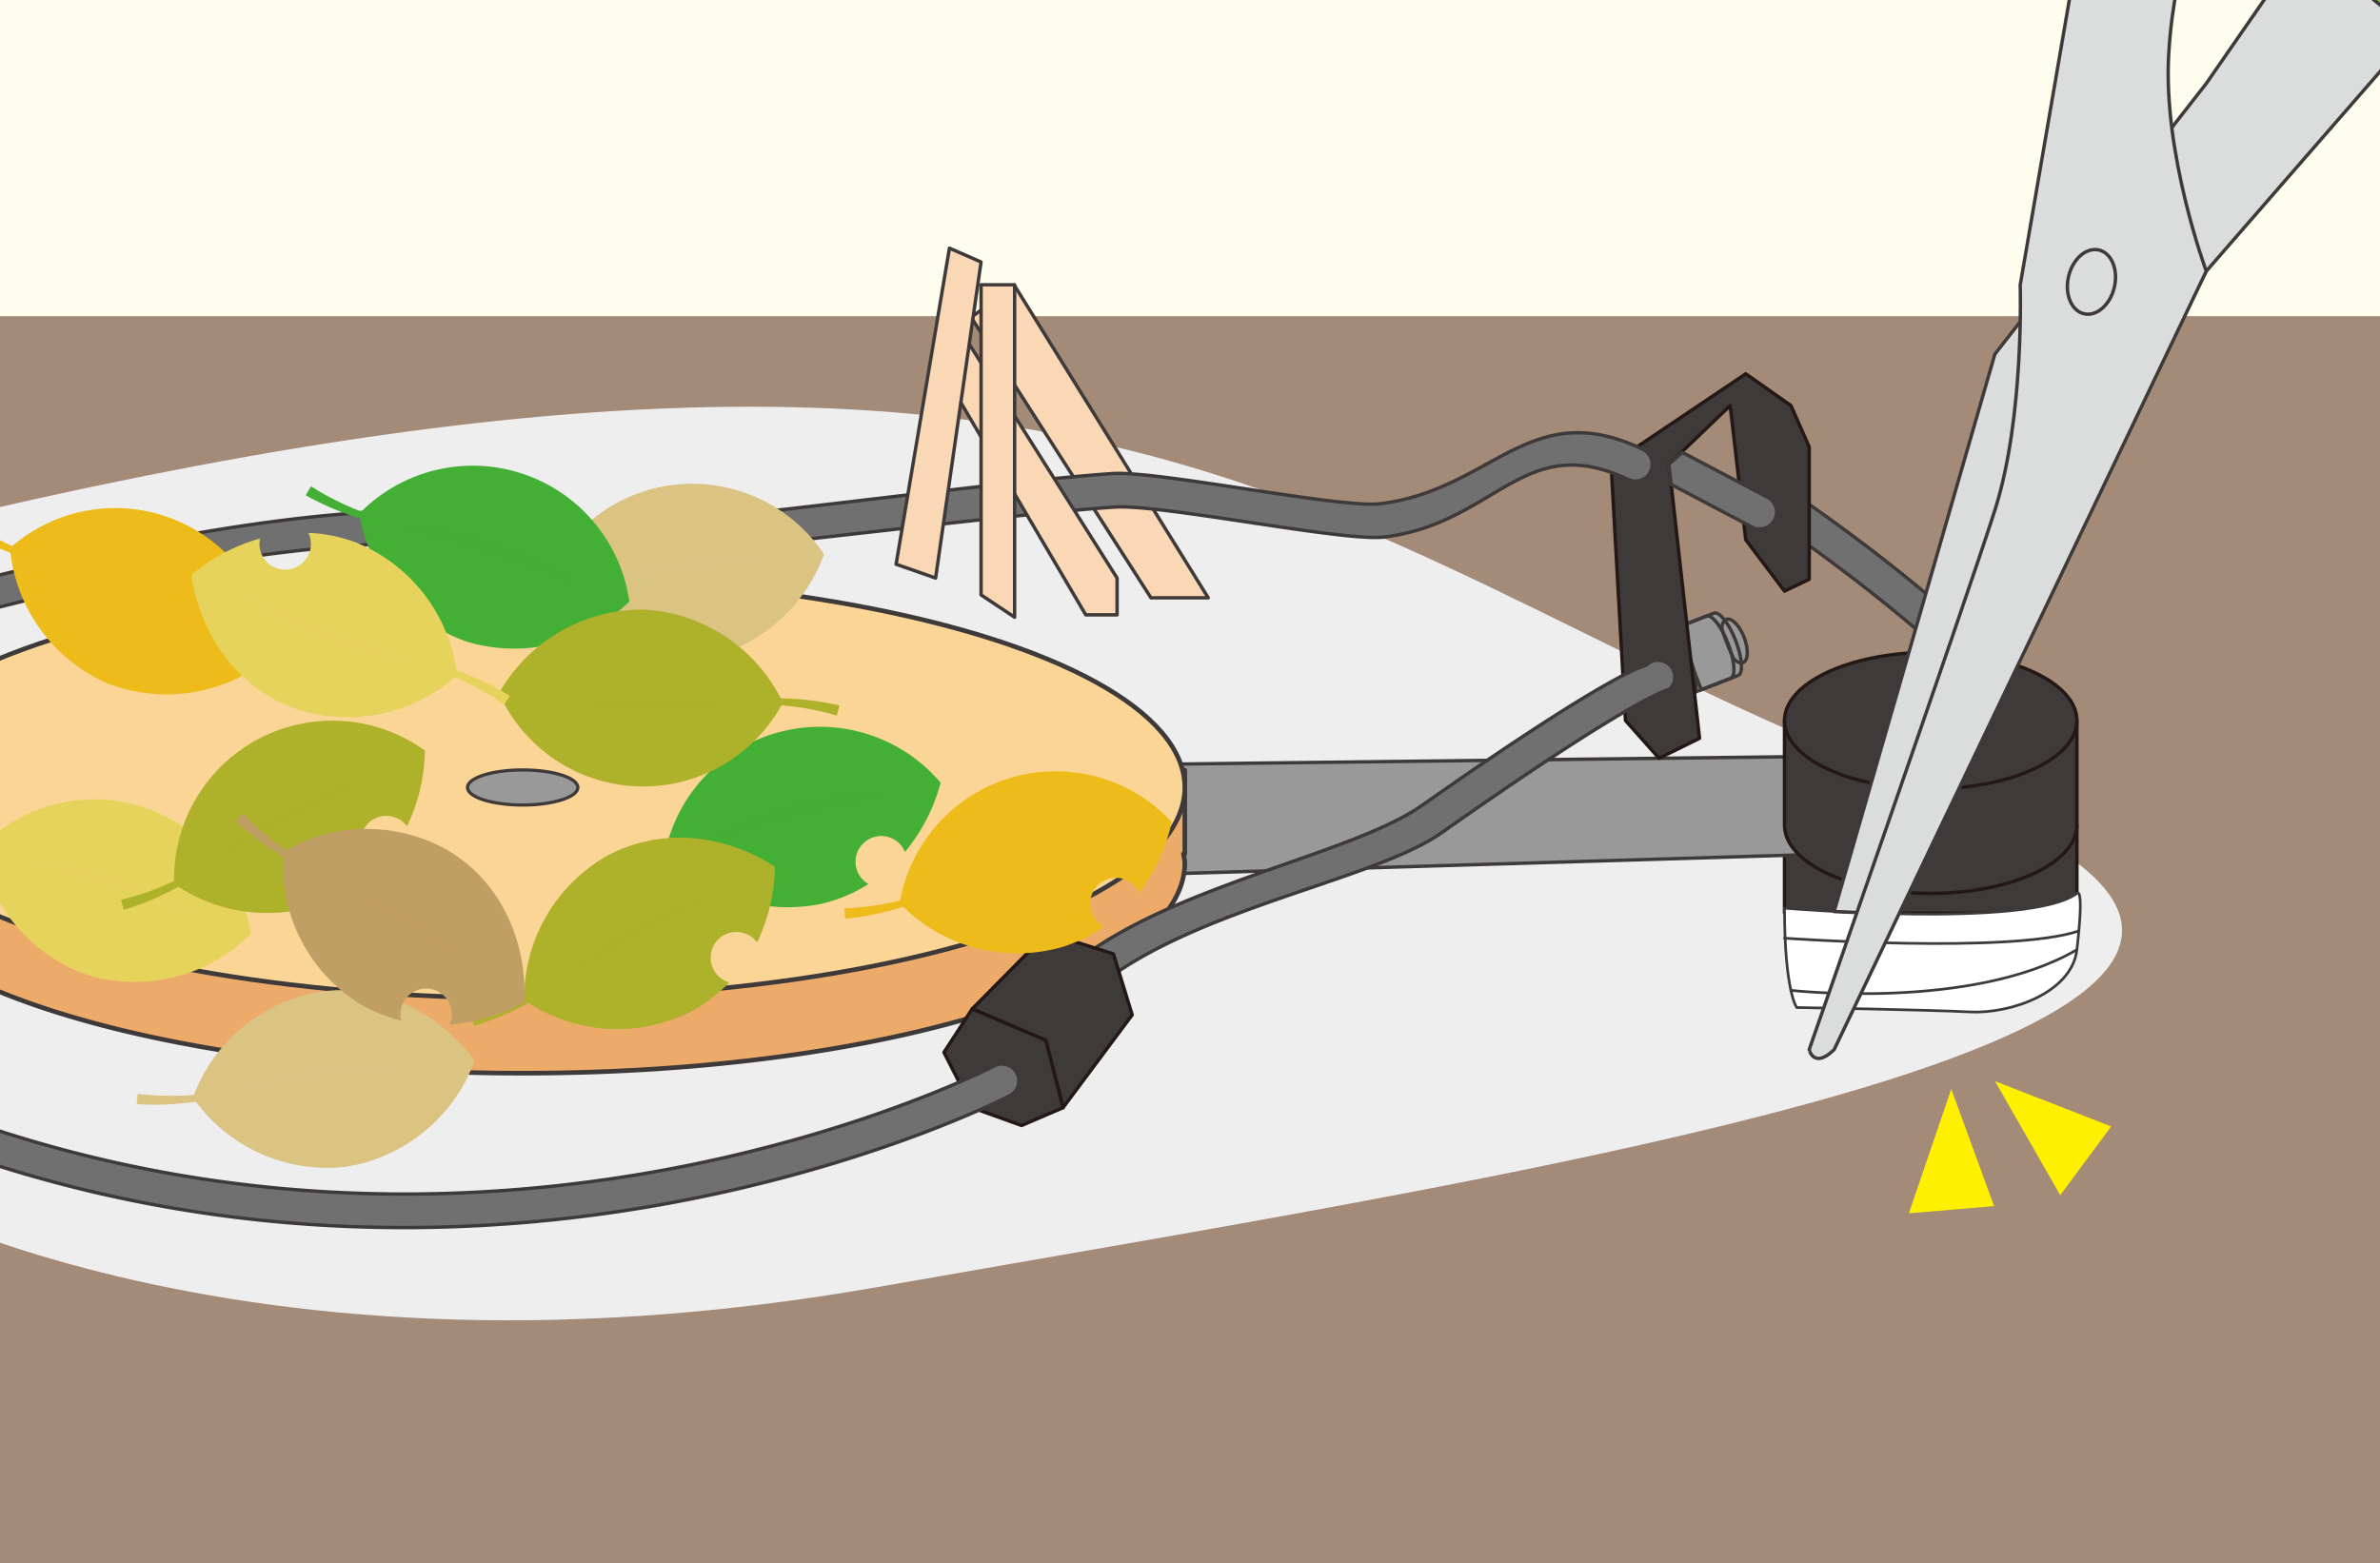 <svg xmlns="http://www.w3.org/2000/svg" xmlns:xlink="http://www.w3.org/1999/xlink" width="227" height="149.11" viewBox="0 0 227 149.11">
  <defs>
    <clipPath id="clip-path">
      <rect id="SVGID" width="227" height="149.11" transform="translate(836.113 602.494)" fill="none"/>
    </clipPath>
  </defs>
  <g id="グループ_356" data-name="グループ 356" transform="translate(-836.113 -602.494)">
    <rect id="長方形_76" data-name="長方形 76" width="227" height="149.11" transform="translate(836.113 602.494)" fill="#fffded"/>
    <g id="グループ_354" data-name="グループ 354">
      <g id="グループ_353" data-name="グループ 353" clip-path="url(#clip-path)">
        <rect id="長方形_77" data-name="長方形 77" width="240.152" height="123.3" transform="translate(829.537 632.654)" fill="#a48b78"/>
        <path id="パス_1009" data-name="パス 1009" d="M819.964,713.919s35.3,22.7,99.965,11.327,158.5-25.364,100.331-47.5-73.8-53.463-191.174-25.247Z" fill="#eeeeef"/>
        <rect id="長方形_78" data-name="長方形 78" width="27.887" height="8.406" transform="translate(1006.316 681.197)" stroke-width="0.325" stroke="#231815" stroke-linecap="round" stroke-linejoin="round" fill="#3e3a39"/>
        <g id="グループ_340" data-name="グループ 340">
          <g id="グループ_337" data-name="グループ 337">
            <path id="パス_1010" data-name="パス 1010" d="M1002.444,665.65c.415-.285.431-1.3.017-2.365s-1.095-1.786-1.593-1.733a.409.409,0,0,0-.115.026c-.26.1-.4.441-.409.9.133.422.3.886.484,1.37.21.541.427,1.042.634,1.476.314.32.637.469.891.37A.464.464,0,0,0,1002.444,665.65Z" fill="#999"/>
            <path id="パス_1011" data-name="パス 1011" d="M998.381,668.285l3.52-1.367c.5-.2.392-1.682-.245-3.32s-1.559-2.81-2.061-2.615l-3.52,1.368Z" fill="#999"/>
            <path id="パス_1012" data-name="パス 1012" d="M997.658,668.566l3.52-1.368c.5-.194.392-1.681-.244-3.32s-1.56-2.809-2.062-2.614l-3.519,1.368Z" fill="#999"/>
            <ellipse id="楕円形_114" data-name="楕円形 114" cx="0.849" cy="3.183" rx="0.849" ry="3.183" transform="translate(994.561 662.939) rotate(-21.234)" fill="#999"/>
          </g>
          <g id="グループ_338" data-name="グループ 338">
            <path id="パス_1013" data-name="パス 1013" d="M1002.444,665.65c.415-.285.431-1.3.017-2.365s-1.095-1.786-1.593-1.733a.409.409,0,0,0-.115.026c-.26.1-.4.441-.409.9.133.422.3.886.484,1.37.21.541.427,1.042.634,1.476.314.32.637.469.891.37A.464.464,0,0,0,1002.444,665.65Z" fill="#999" stroke="#3e3a39" stroke-linecap="round" stroke-linejoin="round" stroke-width="0.084"/>
            <path id="パス_1014" data-name="パス 1014" d="M998.381,668.285l3.52-1.367c.5-.2.392-1.682-.245-3.32s-1.559-2.81-2.061-2.615l-3.52,1.368Z" fill="#999" stroke="#3e3a39" stroke-linecap="round" stroke-linejoin="round" stroke-width="0.084"/>
            <path id="パス_1015" data-name="パス 1015" d="M997.658,668.566l3.52-1.368c.5-.194.392-1.681-.244-3.32s-1.56-2.809-2.062-2.614l-3.519,1.368Z" fill="#999" stroke="#3e3a39" stroke-linecap="round" stroke-linejoin="round" stroke-width="0.084"/>
            <ellipse id="楕円形_115" data-name="楕円形 115" cx="0.849" cy="3.183" rx="0.849" ry="3.183" transform="translate(994.561 662.939) rotate(-21.234)" fill="#999" stroke="#3e3a39" stroke-linecap="round" stroke-linejoin="round" stroke-width="0.084"/>
          </g>
          <g id="グループ_339" data-name="グループ 339">
            <path id="パス_1016" data-name="パス 1016" d="M1002.444,665.65c.415-.285.431-1.3.017-2.365s-1.095-1.786-1.593-1.733a.409.409,0,0,0-.115.026c-.26.1-.4.441-.409.9.133.422.3.886.484,1.37.21.541.427,1.042.634,1.476.314.32.637.469.891.37A.464.464,0,0,0,1002.444,665.65Z" fill="none" stroke="#3e3a39" stroke-linecap="round" stroke-linejoin="round" stroke-width="0.325"/>
            <path id="パス_1017" data-name="パス 1017" d="M998.381,668.285l3.52-1.367c.5-.2.392-1.682-.245-3.32s-1.559-2.81-2.061-2.615l-3.52,1.368Z" fill="none" stroke="#3e3a39" stroke-linecap="round" stroke-linejoin="round" stroke-width="0.325"/>
            <path id="パス_1018" data-name="パス 1018" d="M997.658,668.566l3.52-1.368c.5-.194.392-1.681-.244-3.32s-1.56-2.809-2.062-2.614l-3.519,1.368Z" fill="none" stroke="#3e3a39" stroke-linecap="round" stroke-linejoin="round" stroke-width="0.325"/>
            <ellipse id="楕円形_116" data-name="楕円形 116" cx="0.849" cy="3.183" rx="0.849" ry="3.183" transform="translate(994.561 662.939) rotate(-21.234)" fill="none" stroke="#3e3a39" stroke-linecap="round" stroke-linejoin="round" stroke-width="0.325"/>
          </g>
        </g>
        <path id="パス_1019" data-name="パス 1019" d="M1030.339,674.521a1.606,1.606,0,0,1-1.453-.926c-3.633-7.786-22.668-20.792-22.861-20.923a1.6,1.6,0,1,1,1.8-2.65c.814.552,19.958,13.636,23.964,22.219a1.6,1.6,0,0,1-.774,2.128A1.578,1.578,0,0,1,1030.339,674.521Z" fill="#717071" stroke="#3e3a39" stroke-linecap="round" stroke-linejoin="round" stroke-width="0.325"/>
        <path id="パス_1020" data-name="パス 1020" d="M932.427,675.567l73.89-.884,4.734,9.259-76.308,2.291Z" fill="#999" stroke="#3e3a39" stroke-linecap="round" stroke-linejoin="round" stroke-width="0.325"/>
        <path id="パス_1021" data-name="パス 1021" d="M1006.316,671.229V681.2c0,3.6,6.243,6.514,13.944,6.514s13.944-2.917,13.944-6.514v-9.968Z" fill="#3e3a39" stroke="#231815" stroke-linecap="round" stroke-linejoin="round" stroke-width="0.325"/>
        <ellipse id="楕円形_117" data-name="楕円形 117" cx="13.944" cy="6.514" rx="13.944" ry="6.514" transform="translate(1006.316 664.716)" fill="#3e3a39" stroke="#231815" stroke-linecap="round" stroke-linejoin="round" stroke-width="0.325"/>
        <path id="パス_1022" data-name="パス 1022" d="M1006.316,689.121s23.365,1.978,27.888-1.41c0,0,.728-.929,0,5.373-.471,4.075-6.273,6.14-10.225,5.936s-16.5-.421-16.5-.421S1006.316,697.046,1006.316,689.121Z" fill="#fff" stroke="#3e3a39" stroke-linecap="round" stroke-linejoin="round" stroke-width="0.255"/>
        <path id="パス_1023" data-name="パス 1023" d="M1006.316,691.985s21.542,1.527,28.074-.691" fill="#fff" stroke="#3e3a39" stroke-linecap="round" stroke-linejoin="round" stroke-width="0.255"/>
        <path id="パス_1024" data-name="パス 1024" d="M1006.926,696.963s17.289,1.963,27.278-3.879" fill="#fff" stroke="#3e3a39" stroke-linecap="round" stroke-linejoin="round" stroke-width="0.255"/>
        <path id="パス_1025" data-name="パス 1025" d="M949.118,675.958h-6.491C932.346,669.3,910.871,664.7,885.965,664.7s-46.382,4.6-56.663,11.257h-6.491v7.985h.133a6.55,6.55,0,0,0-.133.84c0,11.091,28.275,20.083,63.154,20.083s63.153-8.992,63.153-20.083a6.726,6.726,0,0,0-.133-.84h.133Z" fill="#edab6a" stroke="#3e3a39" stroke-linecap="round" stroke-linejoin="round" stroke-width="0.441"/>
        <ellipse id="楕円形_118" data-name="楕円形 118" cx="5.261" cy="1.673" rx="5.261" ry="1.673" transform="translate(880.703 675.938)" fill="#999" stroke="#3e3a39" stroke-linecap="round" stroke-linejoin="round" stroke-width="0.441"/>
        <path id="パス_1026" data-name="パス 1026" d="M998.212,672.917l-3.864,1.909-3.2-3.6-1.372-24.445,12.843-8.627,4.31,3.027,1.743,3.945v12.625l-2.353,1.131-3.7-4.9-1.484-12.8-5.841,5.6Z" fill="#3e3a39" stroke="#231815" stroke-linecap="round" stroke-linejoin="round" stroke-width="0.325"/>
        <path id="パス_1027" data-name="パス 1027" d="M945.888,659.519l-17.147-26.757,4.145-3.015,18.466,29.772Z" fill="#fad7b5" stroke="#3e3a39" stroke-linecap="round" stroke-linejoin="round" stroke-width="0.325"/>
        <path id="パス_1028" data-name="パス 1028" d="M992.084,648.387a1.589,1.589,0,0,1-.686-.156c-9.954-4.736-12.592,4.173-23.254,5.491-3.813.471-21.268-3.151-25.7-2.859-13.7.912-49.885,6-53.9,4.851-18.059-5.16-55.342,5.518-55.718,5.507a1.6,1.6,0,1,1,.088-3.2c1.555.043,38.062-10.657,56.51-5.387,4.053,1.159,39.7-4.1,52.807-4.966,4.343-.287,21.752,3.342,25.521,2.877,10.737-1.329,14.226-10.34,25.023-5.205a1.6,1.6,0,0,1-.69,3.05Z" fill="#717071" stroke="#3e3a39" stroke-linecap="round" stroke-linejoin="round" stroke-width="0.325"/>
        <path id="パス_1029" data-name="パス 1029" d="M939.67,661.144h2.989v-3.509l-14.1-22.314-2.925,1.964Z" fill="#fad7b5" stroke="#3e3a39" stroke-linecap="round" stroke-linejoin="round" stroke-width="0.325"/>
        <path id="パス_1030" data-name="パス 1030" d="M926.669,626.167l-5.088,30.149,3.769,1.319,4.334-30.149Z" fill="#fad7b5" stroke="#3e3a39" stroke-linecap="round" stroke-linejoin="round" stroke-width="0.325"/>
        <path id="パス_1031" data-name="パス 1031" d="M932.887,661.372l-3.2-2.13V629.658h3.2Z" fill="#fad7b5" stroke="#3e3a39" stroke-linecap="round" stroke-linejoin="round" stroke-width="0.325"/>
        <ellipse id="楕円形_119" data-name="楕円形 119" cx="63.154" cy="20.082" rx="63.154" ry="20.082" transform="translate(822.811 657.529)" fill="#fbd596" stroke="#3e3a39" stroke-linecap="round" stroke-linejoin="round" stroke-width="0.441"/>
        <path id="パス_1032" data-name="パス 1032" d="M935.2,697.755c7.805-10.108,28.877-13.044,36.539-18.431,18.8-13.215,21.262-13.262,21.386-13.382a1.6,1.6,0,0,1,2.261,2.27c-.119.12-2.5.164-21.8,13.733-7.265,5.108-28.2,7.868-35.846,17.769" fill="#717071" stroke="#3e3a39" stroke-linecap="round" stroke-linejoin="round" stroke-width="0.325"/>
        <path id="パス_1033" data-name="パス 1033" d="M937.5,708.156l6.6-8.856-1.793-5.814L936,691.493l-7.16,7.242,7.023,3Z" fill="#3e3a39" stroke="#231815" stroke-linecap="round" stroke-linejoin="round" stroke-width="0.325"/>
        <path id="パス_1034" data-name="パス 1034" d="M928.836,698.734l-2.69,4.145,2.69,5.276,4.711,1.7,3.957-1.7-1.644-6.426Z" fill="#3e3a39" stroke="#231815" stroke-linecap="round" stroke-linejoin="round" stroke-width="0.325"/>
        <path id="パス_1035" data-name="パス 1035" d="M843.324,715.785a127.1,127.1,0,0,1-20.413-6.984,1.6,1.6,0,0,1,1.29-2.934c55.762,24.51,106.23-1.424,106.733-1.69a1.6,1.6,0,0,1,1.494,2.835C931.975,707.252,891.887,727.9,843.324,715.785Z" fill="#717071" stroke="#3e3a39" stroke-linecap="round" stroke-linejoin="round" stroke-width="0.325"/>
        <path id="パス_1036" data-name="パス 1036" d="M1011.05,689.446l15.332-53.173,20.162-25.815,12.248-17.692h7.537V605.63l-19.785,22.729L1014.525,689.6Z" fill="#dbdcdc" stroke="#3e3a39" stroke-linecap="round" stroke-linejoin="round" stroke-width="0.325"/>
        <path id="パス_1037" data-name="パス 1037" d="M1011.05,702.616l35.493-74.257s-4.145-11.164-3.58-20.727,3.58-14.866,3.58-14.866l-10.928-2.658-6.818,39.57s.411,12.625-2.415,21.481-17.713,51.457-17.713,51.457S1009.1,704.517,1011.05,702.616Z" fill="#dbdcdc" stroke="#3e3a39" stroke-linecap="round" stroke-linejoin="round" stroke-width="0.325"/>
        <ellipse id="楕円形_120" data-name="楕円形 120" cx="3.123" cy="2.243" rx="3.123" ry="2.243" transform="translate(1032.698 631.914) rotate(-76.873)" fill="#dbdcdc" stroke="#3e3a39" stroke-linecap="round" stroke-linejoin="round" stroke-width="0.325"/>
        <path id="パス_1038" data-name="パス 1038" d="M1053.515,595.007l12.813,10.623,18.466-10.623-22.988-9.987Z" fill="#8dc21f" stroke="#3e3a39" stroke-linecap="round" stroke-linejoin="round" stroke-width="0.325"/>
        <ellipse id="楕円形_121" data-name="楕円形 121" cx="5.261" cy="1.673" rx="5.261" ry="1.673" transform="translate(880.703 675.938)" fill="#999" stroke="#3e3a39" stroke-linecap="round" stroke-linejoin="round" stroke-width="0.306"/>
        <path id="パス_1039" data-name="パス 1039" d="M996.577,645.651l8.128,4.279a1.6,1.6,0,1,1-1.493,2.835l-7.706-4.057-.215-1.924Z" fill="#717071" stroke="#3e3a39" stroke-linecap="round" stroke-linejoin="round" stroke-width="0.325"/>
        <g id="グループ_341" data-name="グループ 341">
          <path id="パス_1040" data-name="パス 1040" d="M846.409,667.7a15.68,15.68,0,0,0,15.739-2.7,15.092,15.092,0,0,0-24.872-10.415,26.148,26.148,0,0,1-4.614-2.744c-.191.271-.38.544-.572.817a27,27,0,0,0,5.022,2.576A15.606,15.606,0,0,0,846.409,667.7Z" fill="#eebc1a"/>
          <path id="パス_1041" data-name="パス 1041" d="M857.794,663.233a37.536,37.536,0,0,0-17.727-7.227c2.622.916,5.707,2.018,8.968,3.351S855.279,662.056,857.794,663.233Z" fill="#eebc1a" opacity="0.5"/>
        </g>
        <g id="グループ_342" data-name="グループ 342">
          <path id="パス_1042" data-name="パス 1042" d="M902.365,665.5a15.684,15.684,0,0,0,12.343-10.13,15.09,15.09,0,0,0-26.765,3.26,26.38,26.38,0,0,1-5.369-.1q-.046.5-.091.992a26.906,26.906,0,0,0,5.64-.243A15.6,15.6,0,0,0,902.365,665.5Z" fill="#dbc382"/>
          <path id="パス_1043" data-name="パス 1043" d="M910.048,655.987a37.575,37.575,0,0,0-18.978,2.493c2.731-.5,5.957-1.069,9.451-1.526S907.282,656.207,910.048,655.987Z" fill="#dbc382" opacity="0.5"/>
        </g>
        <g id="グループ_343" data-name="グループ 343">
          <path id="パス_1044" data-name="パス 1044" d="M869.037,713.8a15.684,15.684,0,0,0,12.343-10.131c-3.467-4.654-8.872-7.344-14.539-6.6a15.635,15.635,0,0,0-12.226,9.861,26.384,26.384,0,0,1-5.369-.1c-.031.331-.061.663-.091.992a26.982,26.982,0,0,0,5.64-.243A15.607,15.607,0,0,0,869.037,713.8Z" fill="#dbc382"/>
          <path id="パス_1045" data-name="パス 1045" d="M876.72,704.282a37.591,37.591,0,0,0-18.978,2.494c2.731-.5,5.957-1.069,9.451-1.526S873.954,704.5,876.72,704.282Z" fill="#dbc382" opacity="0.5"/>
        </g>
        <g id="グループ_344" data-name="グループ 344">
          <path id="パス_1046" data-name="パス 1046" d="M880.634,663.7a15.68,15.68,0,0,0,15.505-3.827,15.09,15.09,0,0,0-25.56-8.586,26.05,26.05,0,0,1-4.8-2.405l-.512.856a27.09,27.09,0,0,0,5.2,2.209A15.608,15.608,0,0,0,880.634,663.7Z" fill="#44af35"/>
          <path id="パス_1047" data-name="パス 1047" d="M891.669,658.422a37.549,37.549,0,0,0-18.2-5.926c2.679.725,5.835,1.6,9.187,2.7S889.075,657.43,891.669,658.422Z" fill="#44af35" opacity="0.5"/>
        </g>
        <g id="グループ_345" data-name="グループ 345">
          <path id="パス_1048" data-name="パス 1048" d="M937.3,692.867a14.311,14.311,0,0,0,4.124-2.007,2.451,2.451,0,1,1,3.345-3.216,17.271,17.271,0,0,0,3.1-6.747,15.091,15.091,0,0,0-25.9,7.488,25.933,25.933,0,0,1-5.317.754c.023.332.047.663.069.995a26.987,26.987,0,0,0,5.529-1.141A15.6,15.6,0,0,0,937.3,692.867Z" fill="#eebc1a"/>
          <path id="パス_1049" data-name="パス 1049" d="M943.371,682.251a37.515,37.515,0,0,0-18.339,5.485c2.614-.928,5.709-2.006,9.085-3.013S940.674,682.909,943.371,682.251Z" fill="#eebc1a" opacity="0.5"/>
        </g>
        <g id="グループ_346" data-name="グループ 346">
          <path id="パス_1050" data-name="パス 1050" d="M914.733,688.641a14.294,14.294,0,0,0,4.211-1.82,2.452,2.452,0,1,1,3.486-3.065,17.271,17.271,0,0,0,3.4-6.6,15.091,15.091,0,0,0-26.21,6.332,26.474,26.474,0,0,1-5.344.518c.006.33.016.661.023.993a26.739,26.739,0,0,0,5.572-.892A15.607,15.607,0,0,0,914.733,688.641Z" fill="#44af35"/>
          <path id="パス_1051" data-name="パス 1051" d="M921.268,678.3a37.535,37.535,0,0,0-18.564,4.67c2.652-.814,5.793-1.753,9.21-2.609S918.546,678.844,921.268,678.3Z" fill="#44af35" opacity="0.5"/>
        </g>
        <g id="グループ_347" data-name="グループ 347">
          <path id="パス_1052" data-name="パス 1052" d="M897.536,660.643a15.683,15.683,0,0,0-13.83,7.98,15.091,15.091,0,0,0,26.94,1.152,26.072,26.072,0,0,1,5.28.976c.084-.321.167-.643.253-.964a27.075,27.075,0,0,0-5.6-.677A15.6,15.6,0,0,0,897.536,660.643Z" fill="#aeb12a"/>
          <path id="パス_1053" data-name="パス 1053" d="M888.4,668.776a37.541,37.541,0,0,0,19.132.636c-2.776.049-6.053.083-9.573-.036S891.17,669.006,888.4,668.776Z" fill="#aeb12a" opacity="0.5"/>
        </g>
        <g id="グループ_348" data-name="グループ 348">
          <path id="パス_1054" data-name="パス 1054" d="M844.557,695.528a15.675,15.675,0,0,0,15.475-3.94,15.094,15.094,0,0,0-25.623-8.4,26.08,26.08,0,0,1-4.818-2.369c-.169.287-.335.572-.505.86a27.125,27.125,0,0,0,5.211,2.17A15.606,15.606,0,0,0,844.557,695.528Z" fill="#e6d35c"/>
          <path id="パス_1055" data-name="パス 1055" d="M855.55,690.17a37.569,37.569,0,0,0-18.246-5.792c2.686.7,5.85,1.559,9.207,2.627S852.95,689.2,855.55,690.17Z" fill="#e6d35c" opacity="0.5"/>
        </g>
        <g id="グループ_349" data-name="グループ 349">
          <path id="パス_1056" data-name="パス 1056" d="M870.027,654.227a14.363,14.363,0,0,0-4.5-.9,2.452,2.452,0,1,1-4.61.532,17.265,17.265,0,0,0-6.554,3.491c.864,5.739,4.365,10.661,9.714,12.672a15.63,15.63,0,0,0,15.43-2.932,26.03,26.03,0,0,1,4.687,2.62l.548-.832a26.988,26.988,0,0,0-5.09-2.442A15.6,15.6,0,0,0,870.027,654.227Z" fill="#e6d35c"/>
          <path id="パス_1057" data-name="パス 1057" d="M858.767,659a37.549,37.549,0,0,0,17.914,6.747c-2.642-.846-5.757-1.865-9.054-3.109S861.313,660.106,858.767,659Z" fill="#e6d35c" opacity="0.5"/>
        </g>
        <g id="グループ_350" data-name="グループ 350">
          <path id="パス_1058" data-name="パス 1058" d="M902.025,698.984a14.375,14.375,0,0,0,3.647-2.781,2.427,2.427,0,0,1-1.486-1.2,2.45,2.45,0,0,1,4.133-2.61,17.238,17.238,0,0,0,1.708-7.225c-4.88-3.144-10.887-3.765-15.931-1.078a15.628,15.628,0,0,0-7.989,13.521,26.113,26.113,0,0,1-5.064,1.791c.087.319.176.639.263.959a26.937,26.937,0,0,0,5.195-2.207A15.61,15.61,0,0,0,902.025,698.984Z" fill="#aeb12a"/>
          <path id="パス_1059" data-name="パス 1059" d="M905.88,687.376a37.584,37.584,0,0,0-16.9,8.994c2.38-1.424,5.2-3.091,8.313-4.745S903.367,688.556,905.88,687.376Z" fill="#aeb12a" opacity="0.5"/>
        </g>
        <g id="グループ_351" data-name="グループ 351">
          <path id="パス_1060" data-name="パス 1060" d="M868.638,687.909a14.4,14.4,0,0,0,3.648-2.78,2.453,2.453,0,1,1,2.647-3.814,17.253,17.253,0,0,0,1.707-7.224,15.091,15.091,0,0,0-23.92,12.442,25.98,25.98,0,0,1-5.064,1.791c.088.319.177.639.263.96a26.936,26.936,0,0,0,5.2-2.207A15.61,15.61,0,0,0,868.638,687.909Z" fill="#aeb12a"/>
          <path id="パス_1061" data-name="パス 1061" d="M872.493,676.3a37.6,37.6,0,0,0-16.9,8.994c2.381-1.425,5.2-3.091,8.314-4.745S869.981,677.482,872.493,676.3Z" fill="#aeb12a" opacity="0.5"/>
        </g>
        <g id="グループ_352" data-name="グループ 352">
          <path id="パス_1062" data-name="パス 1062" d="M870.147,698.071a14.305,14.305,0,0,0,4.232,1.77,2.452,2.452,0,1,1,4.625.386,17.286,17.286,0,0,0,7.111-2.135c.281-5.8-2.183-11.307-7.033-14.334a15.625,15.625,0,0,0-15.7-.156,26.285,26.285,0,0,1-4.081-3.489c-.235.235-.467.47-.7.705a26.892,26.892,0,0,0,4.509,3.4A15.608,15.608,0,0,0,870.147,698.071Z" fill="#c09f65"/>
          <path id="パス_1063" data-name="パス 1063" d="M882.126,695.608a37.559,37.559,0,0,0-16.238-10.137c2.425,1.348,5.278,2.96,8.266,4.828S879.85,694.021,882.126,695.608Z" fill="#c09f65" opacity="0.5"/>
        </g>
      </g>
    </g>
    <g id="グループ_355" data-name="グループ 355">
      <path id="パス_1064" data-name="パス 1064" d="M1022.221,706.375l4.086,11.167-8.13.693Z" fill="#fff000"/>
      <path id="パス_1065" data-name="パス 1065" d="M1026.391,705.627l11.08,4.317-4.855,6.559Z" fill="#fff000"/>
    </g>
  </g>
</svg>
